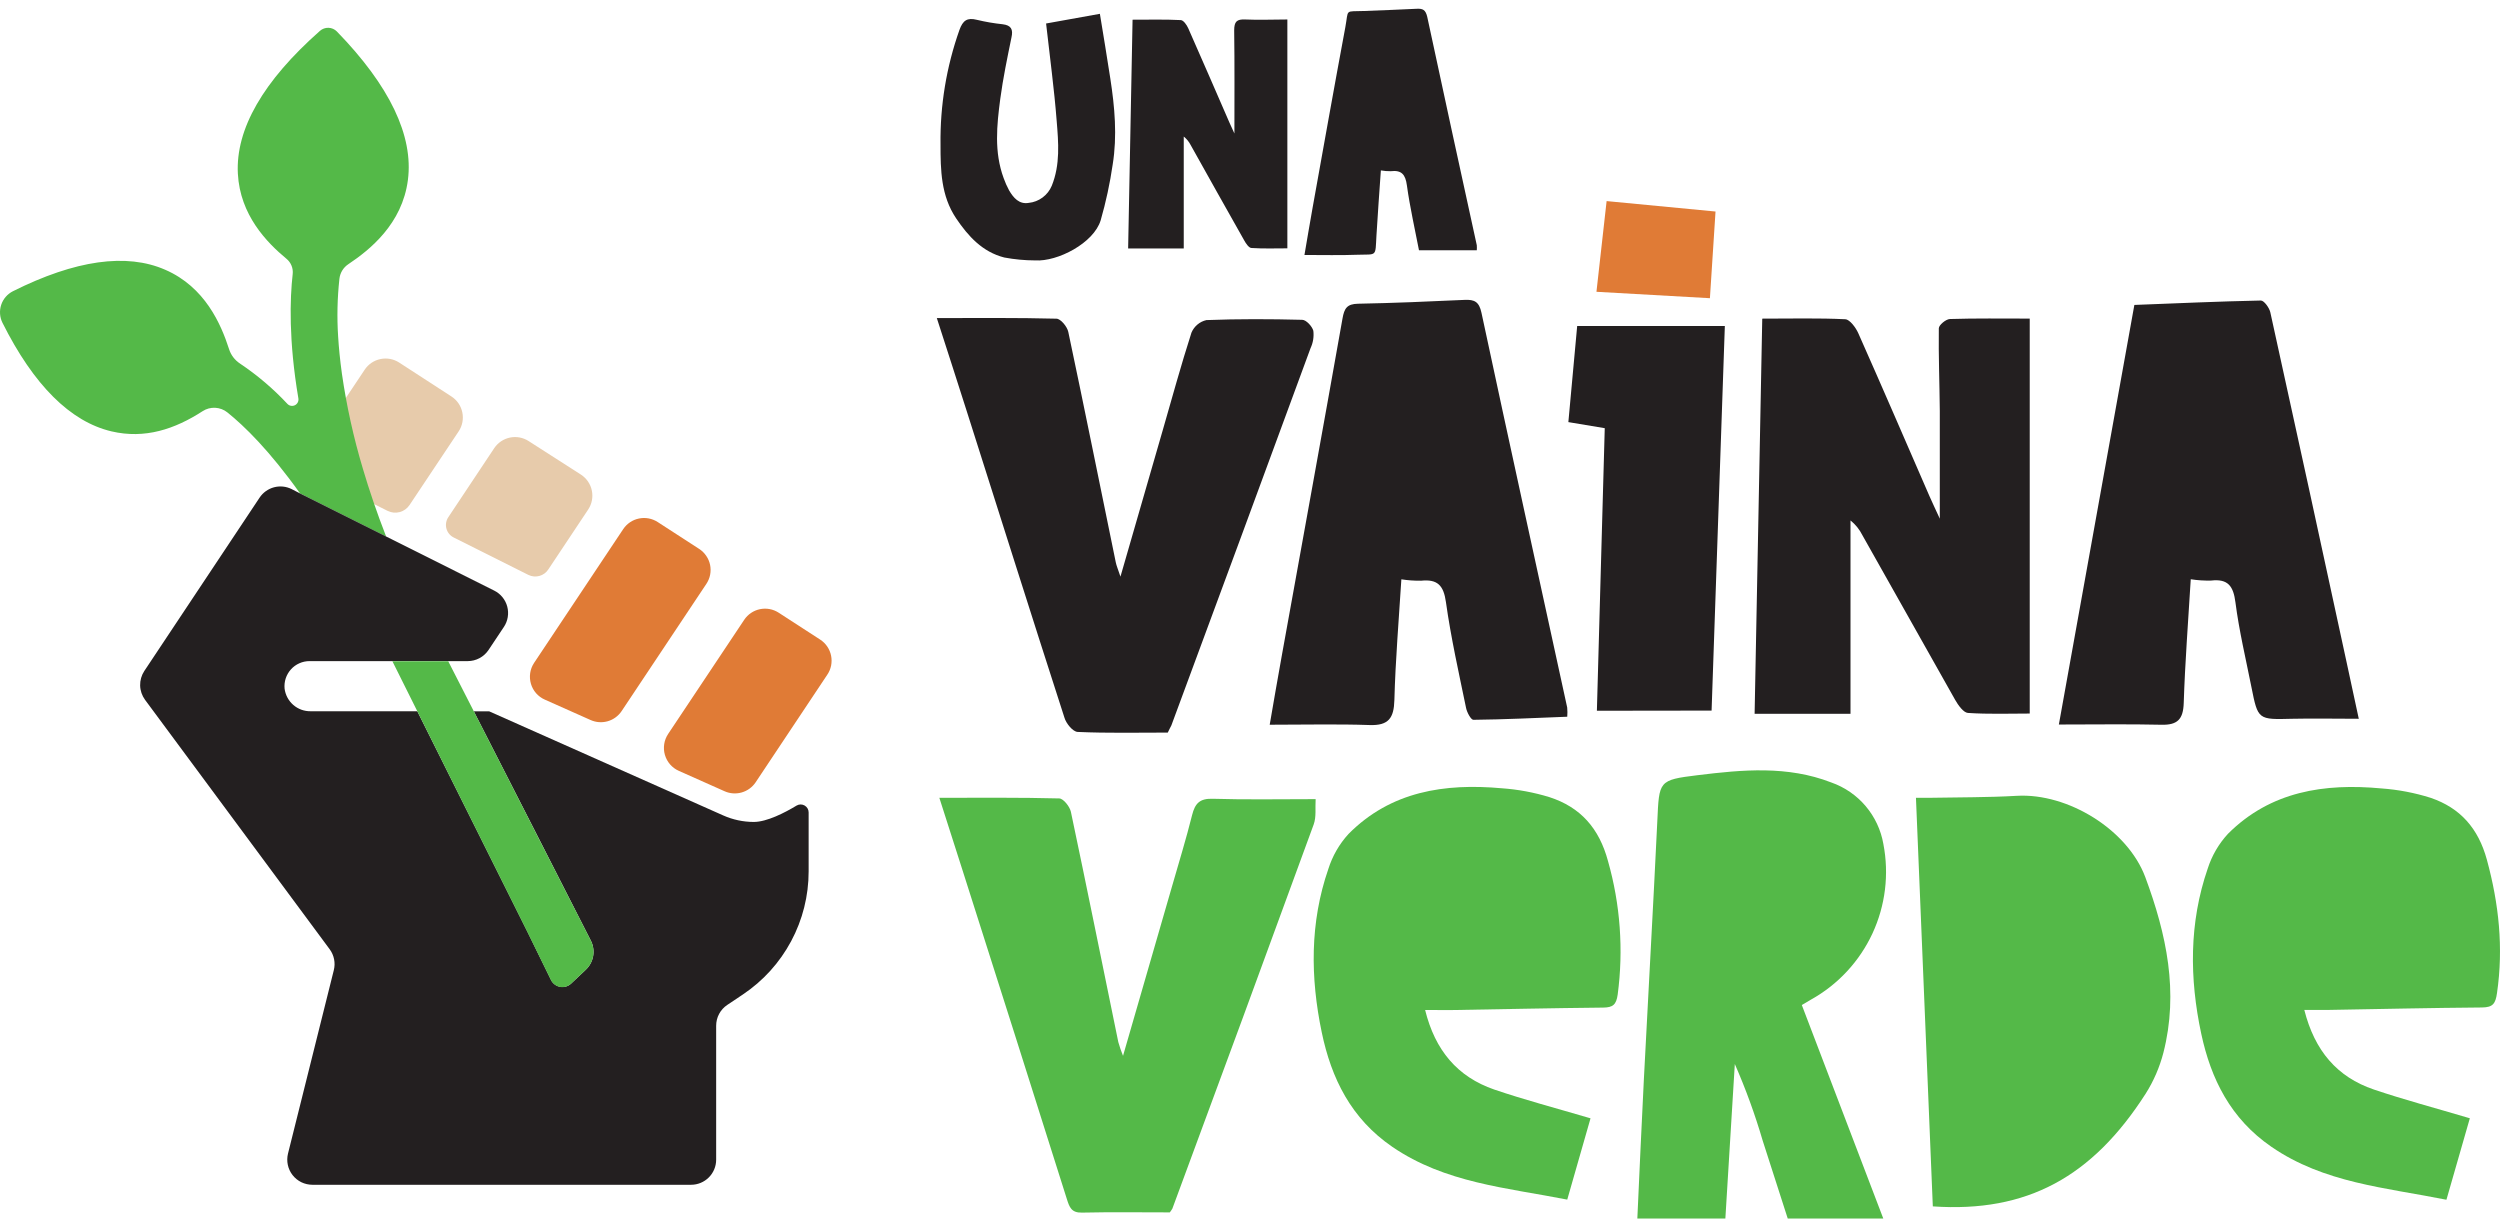 <svg xmlns="http://www.w3.org/2000/svg" width="110" height="54" viewBox="0 0 110 54" fill="none"><g id="Group 1"><path id="Vector" d="M18.02 22.221L20.181 18.98C20.262 18.859 20.318 18.722 20.345 18.579C20.373 18.436 20.372 18.288 20.342 18.145C20.313 18.002 20.255 17.867 20.173 17.746C20.09 17.626 19.985 17.523 19.862 17.444L17.561 15.951C17.318 15.794 17.023 15.739 16.739 15.799C16.455 15.857 16.206 16.026 16.046 16.267L15.053 17.757C15.256 19.171 15.564 20.568 15.974 21.937L17.054 22.478C17.219 22.56 17.408 22.58 17.586 22.532C17.764 22.485 17.918 22.374 18.02 22.221Z" fill="#E7CBAB"></path><path id="Vector_2" d="M15.323 11.627C16.269 10.995 17.698 9.857 17.948 7.918C18.199 5.978 17.146 3.775 14.821 1.384C14.724 1.286 14.594 1.228 14.456 1.223C14.318 1.218 14.183 1.266 14.079 1.357C11.58 3.564 10.363 5.681 10.466 7.64C10.562 9.46 11.731 10.662 12.604 11.386C12.703 11.466 12.779 11.57 12.827 11.688C12.875 11.806 12.893 11.934 12.878 12.061C12.756 13.14 12.697 14.979 13.129 17.531C13.139 17.59 13.129 17.651 13.102 17.705C13.075 17.758 13.032 17.802 12.978 17.829C12.924 17.856 12.864 17.865 12.804 17.855C12.745 17.846 12.691 17.817 12.649 17.774C12.024 17.104 11.323 16.508 10.562 15.998C10.33 15.846 10.158 15.619 10.076 15.354C9.724 14.265 9.022 12.631 7.271 11.87C5.567 11.123 3.311 11.442 0.569 12.814C0.325 12.937 0.139 13.152 0.053 13.412C-0.033 13.672 -0.014 13.955 0.108 14.201C1.48 16.943 3.093 18.552 4.904 18.98C6.376 19.326 7.691 18.883 8.916 18.091C9.08 17.984 9.274 17.932 9.47 17.942C9.666 17.953 9.853 18.024 10.006 18.147C10.748 18.743 11.858 19.822 13.204 21.713L16.99 23.608C16.576 22.543 16.24 21.551 15.968 20.629C15.558 19.261 15.249 17.863 15.045 16.449C14.959 15.833 14.907 15.282 14.878 14.809C14.823 13.963 14.842 13.113 14.934 12.269C14.948 12.14 14.99 12.016 15.057 11.905C15.124 11.794 15.215 11.699 15.323 11.627Z" fill="#54B948"></path><path id="Vector_3" d="M24.13 25.049L25.879 22.421C25.96 22.299 26.016 22.163 26.044 22.019C26.072 21.876 26.071 21.728 26.041 21.585C26.012 21.442 25.954 21.306 25.871 21.185C25.789 21.065 25.683 20.962 25.56 20.882L23.261 19.408C23.018 19.25 22.723 19.195 22.439 19.253C22.155 19.312 21.906 19.48 21.745 19.721L19.726 22.756C19.677 22.828 19.645 22.911 19.63 22.997C19.615 23.084 19.619 23.172 19.642 23.257C19.664 23.342 19.705 23.421 19.76 23.488C19.816 23.556 19.885 23.611 19.963 23.65L23.253 25.298C23.405 25.371 23.577 25.386 23.739 25.34C23.901 25.294 24.04 25.191 24.13 25.049Z" fill="#E7CBAB"></path><path id="Vector_4" d="M23.971 30.783L25.988 31.682C26.224 31.787 26.49 31.806 26.739 31.735C26.987 31.664 27.203 31.507 27.348 31.293L31.081 25.689C31.162 25.567 31.218 25.431 31.246 25.288C31.274 25.144 31.273 24.997 31.244 24.854C31.214 24.711 31.156 24.575 31.073 24.455C30.991 24.334 30.885 24.231 30.763 24.152L28.936 22.968C28.692 22.811 28.397 22.756 28.113 22.815C27.83 22.873 27.581 23.042 27.42 23.283L23.496 29.173C23.409 29.306 23.351 29.457 23.328 29.615C23.305 29.773 23.316 29.935 23.361 30.088C23.406 30.241 23.484 30.383 23.589 30.503C23.695 30.623 23.825 30.719 23.971 30.783Z" fill="#E07B36"></path><path id="Vector_5" d="M36.087 28.142L34.259 26.957C34.016 26.8 33.721 26.745 33.437 26.804C33.154 26.863 32.905 27.031 32.745 27.272L29.396 32.297C29.308 32.431 29.249 32.582 29.225 32.741C29.201 32.9 29.211 33.062 29.256 33.216C29.301 33.37 29.379 33.513 29.484 33.634C29.59 33.755 29.72 33.852 29.867 33.917L31.884 34.816C32.12 34.921 32.386 34.939 32.635 34.868C32.883 34.797 33.099 34.641 33.244 34.427L36.4 29.688C36.483 29.567 36.54 29.43 36.569 29.286C36.597 29.142 36.597 28.993 36.568 28.849C36.539 28.705 36.481 28.569 36.399 28.447C36.316 28.326 36.211 28.222 36.087 28.142Z" fill="#E07B36"></path><path id="Vector_6" d="M23.465 41.511L23.199 40.978L23.465 41.511Z" fill="black"></path><path id="Vector_7" d="M33.165 36.166C32.703 36.165 32.246 36.068 31.824 35.88L21.524 31.299H20.848C22.849 35.214 25.123 39.663 25.996 41.386C26.102 41.595 26.138 41.833 26.099 42.064C26.058 42.295 25.945 42.507 25.774 42.668L25.133 43.273C25.069 43.334 24.992 43.378 24.908 43.404C24.824 43.429 24.735 43.434 24.648 43.419C24.562 43.403 24.48 43.367 24.41 43.314C24.34 43.261 24.283 43.193 24.245 43.114L23.197 40.974L18.362 31.295H13.667C13.387 31.299 13.116 31.201 12.905 31.017C12.694 30.834 12.557 30.578 12.522 30.301C12.507 30.148 12.524 29.993 12.572 29.847C12.621 29.7 12.699 29.566 12.802 29.452C12.905 29.337 13.031 29.246 13.172 29.184C13.312 29.121 13.465 29.089 13.618 29.089H20.579C20.761 29.089 20.94 29.044 21.1 28.958C21.26 28.872 21.396 28.748 21.497 28.597L22.171 27.585C22.258 27.455 22.316 27.308 22.341 27.154C22.367 26.999 22.359 26.841 22.319 26.69C22.279 26.538 22.207 26.398 22.108 26.276C22.009 26.155 21.886 26.056 21.745 25.986L16.996 23.609L13.21 21.715L12.831 21.52C12.591 21.4 12.316 21.372 12.056 21.441C11.797 21.511 11.571 21.672 11.422 21.896L6.35 29.523C6.225 29.712 6.161 29.935 6.166 30.162C6.172 30.389 6.247 30.608 6.381 30.791L14.505 41.766C14.602 41.896 14.668 42.047 14.7 42.207C14.732 42.367 14.727 42.532 14.687 42.69L12.672 50.758C12.632 50.921 12.629 51.091 12.664 51.255C12.699 51.419 12.77 51.573 12.874 51.705C12.977 51.837 13.109 51.944 13.259 52.018C13.41 52.091 13.575 52.129 13.743 52.13H30.409C30.701 52.13 30.982 52.013 31.188 51.806C31.395 51.6 31.511 51.319 31.511 51.027V45.133C31.511 44.952 31.555 44.773 31.64 44.614C31.725 44.454 31.848 44.318 31.999 44.217L32.685 43.758C33.575 43.163 34.305 42.358 34.81 41.413C35.316 40.468 35.58 39.414 35.58 38.342V35.747C35.58 35.685 35.564 35.625 35.533 35.571C35.502 35.518 35.457 35.474 35.404 35.443C35.35 35.412 35.289 35.396 35.227 35.396C35.166 35.396 35.105 35.413 35.052 35.444C34.533 35.759 33.74 36.166 33.165 36.166Z" fill="#231F20"></path><path id="Vector_8" d="M25.998 41.388C25.123 39.673 22.851 35.216 20.85 31.302L19.723 29.097H17.266L23.191 40.982L24.239 43.121C24.277 43.2 24.334 43.269 24.404 43.322C24.474 43.375 24.556 43.411 24.642 43.426C24.729 43.442 24.818 43.437 24.902 43.411C24.986 43.386 25.063 43.341 25.127 43.281L25.766 42.678C25.94 42.517 26.056 42.304 26.098 42.072C26.14 41.839 26.104 41.599 25.998 41.388Z" fill="#54B948"></path><path id="Vector_9" d="M62.705 44.439C63.145 46.217 64.126 47.38 65.747 47.94C67.091 48.397 68.467 48.759 69.983 49.206L68.959 52.783C66.279 52.256 63.59 52.052 61.265 50.463C59.448 49.22 58.578 47.448 58.156 45.419C57.655 43.015 57.631 40.593 58.447 38.235C58.627 37.664 58.929 37.139 59.332 36.697C61.197 34.814 63.566 34.458 66.081 34.684C66.79 34.734 67.492 34.865 68.172 35.073C69.544 35.516 70.364 36.444 70.753 37.891C71.294 39.798 71.439 41.796 71.178 43.762C71.116 44.209 70.965 44.33 70.539 44.334C68.29 44.357 66.042 44.406 63.792 44.444C63.477 44.443 63.16 44.439 62.705 44.439Z" fill="#54B948"></path><path id="Vector_10" d="M101.39 44.438C101.844 46.23 102.828 47.389 104.452 47.94C105.799 48.395 107.173 48.758 108.673 49.204C108.335 50.385 107.997 51.556 107.643 52.789C104.952 52.25 102.258 52.056 99.936 50.455C98.148 49.223 97.281 47.479 96.854 45.481C96.335 43.051 96.317 40.604 97.138 38.222C97.32 37.651 97.625 37.127 98.031 36.687C99.905 34.814 102.274 34.456 104.787 34.691C105.522 34.744 106.248 34.883 106.951 35.105C108.252 35.549 109.046 36.446 109.423 37.829C109.952 39.774 110.158 41.702 109.868 43.695C109.802 44.158 109.69 44.325 109.208 44.329C106.932 44.347 104.656 44.399 102.381 44.438C102.091 44.442 101.802 44.438 101.39 44.438Z" fill="#54B948"></path><path id="Vector_11" d="M82.864 53.614H78.66C78.295 52.48 77.922 51.33 77.556 50.181C77.22 49.035 76.811 47.911 76.332 46.817C76.194 49.07 76.056 51.322 75.916 53.616H72.043C72.138 51.56 72.226 49.531 72.329 47.516C72.523 43.719 72.741 39.929 72.922 36.127C73.005 34.36 72.968 34.32 74.696 34.108C76.666 33.866 78.645 33.68 80.575 34.428C81.163 34.634 81.686 34.993 82.089 35.469C82.492 35.945 82.761 36.52 82.868 37.134C83.126 38.465 82.958 39.845 82.387 41.074C81.815 42.304 80.87 43.322 79.686 43.981C79.574 44.045 79.461 44.114 79.28 44.221L82.864 53.614Z" fill="#54B948"></path><path id="Vector_12" d="M85.044 53.081C84.797 47.09 84.552 41.163 84.302 35.103C84.43 35.103 84.679 35.103 84.927 35.103C86.2 35.078 87.473 35.09 88.742 35.016C90.985 34.888 93.614 36.504 94.394 38.597C95.324 41.1 95.874 43.654 95.188 46.325C95.023 46.959 94.761 47.565 94.411 48.119C92.069 51.776 89.195 53.367 85.044 53.081Z" fill="#54B948"></path><path id="Vector_13" d="M41.331 35.103C43.163 35.103 44.885 35.086 46.605 35.131C46.785 35.131 47.067 35.487 47.118 35.714C47.831 39.089 48.511 42.47 49.205 45.85C49.263 46.056 49.333 46.259 49.413 46.457C50.169 43.845 50.874 41.412 51.576 38.976C51.875 37.938 52.192 36.905 52.452 35.864C52.581 35.352 52.785 35.127 53.362 35.146C54.817 35.191 56.277 35.162 57.888 35.162C57.863 35.551 57.925 35.94 57.802 36.276C55.742 41.916 53.669 47.551 51.584 53.18C51.55 53.238 51.513 53.293 51.471 53.345C50.2 53.345 48.902 53.326 47.606 53.355C47.137 53.367 47.054 53.11 46.941 52.756C45.42 47.936 43.891 43.118 42.355 38.303C42.026 37.278 41.698 36.255 41.331 35.103Z" fill="#54B948"></path><path id="Vector_14" d="M54.314 5.874C54.314 4.364 54.325 2.853 54.304 1.341C54.304 0.952 54.415 0.838 54.796 0.857C55.392 0.886 55.991 0.857 56.644 0.857V10.927C56.131 10.927 55.598 10.947 55.068 10.912C54.953 10.912 54.821 10.717 54.745 10.577C53.954 9.182 53.173 7.782 52.39 6.383C52.316 6.238 52.212 6.11 52.085 6.008V10.933H49.638C49.702 7.585 49.766 4.247 49.833 0.867C50.577 0.867 51.267 0.849 51.951 0.884C52.069 0.884 52.217 1.096 52.281 1.24C52.893 2.621 53.492 4.008 54.094 5.391C54.166 5.557 54.244 5.72 54.314 5.874Z" fill="#231F20"></path><path id="Vector_15" d="M46.028 1.034L48.395 0.608C48.554 1.592 48.713 2.52 48.853 3.45C49.048 4.708 49.162 5.979 48.958 7.241C48.838 8.069 48.661 8.888 48.43 9.692C48.126 10.696 46.531 11.52 45.548 11.458C45.091 11.457 44.636 11.414 44.187 11.33C43.229 11.085 42.602 10.398 42.069 9.606C41.399 8.61 41.383 7.478 41.383 6.354C41.361 4.639 41.643 2.934 42.215 1.318C42.366 0.9 42.555 0.764 42.982 0.872C43.355 0.962 43.734 1.027 44.115 1.067C44.492 1.112 44.586 1.293 44.504 1.651C44.321 2.545 44.133 3.444 44.012 4.348C43.859 5.516 43.736 6.683 44.16 7.836C44.226 8.022 44.306 8.202 44.399 8.375C44.593 8.706 44.842 8.999 45.262 8.927C45.484 8.905 45.695 8.823 45.874 8.69C46.053 8.557 46.193 8.379 46.278 8.173C46.655 7.241 46.572 6.274 46.494 5.323C46.385 3.911 46.191 2.504 46.028 1.034Z" fill="#231F20"></path><path id="Vector_16" d="M57.396 11.219C57.511 10.548 57.626 9.857 57.748 9.176C58.226 6.519 58.698 3.86 59.194 1.201C59.347 0.374 59.147 0.52 60.035 0.483C60.801 0.45 61.569 0.427 62.334 0.386C62.6 0.373 62.723 0.427 62.797 0.734C63.512 4.088 64.249 7.439 64.979 10.791C64.984 10.864 64.984 10.938 64.979 11.011H62.435C62.26 10.095 62.037 9.13 61.903 8.153C61.837 7.673 61.668 7.476 61.19 7.533C61.045 7.535 60.901 7.523 60.758 7.498C60.694 8.459 60.618 9.412 60.564 10.365C60.51 11.318 60.599 11.182 59.734 11.209C58.98 11.238 58.216 11.219 57.396 11.219Z" fill="#231F20"></path><path id="Vector_17" d="M77.203 31.406C77.315 25.588 77.426 19.842 77.539 14.02C78.823 14.02 80.013 13.989 81.196 14.047C81.391 14.059 81.655 14.413 81.766 14.664C82.825 17.047 83.857 19.441 84.898 21.834C85.023 22.118 85.157 22.4 85.351 22.822C85.351 21.143 85.351 19.614 85.351 18.085C85.341 16.872 85.291 15.66 85.308 14.446C85.308 14.302 85.621 14.043 85.796 14.037C86.933 14.001 88.072 14.018 89.308 14.018V31.396C88.425 31.396 87.504 31.431 86.587 31.369C86.393 31.355 86.158 31.027 86.027 30.795C84.667 28.385 83.307 25.967 81.946 23.551C81.821 23.299 81.642 23.076 81.422 22.9V31.406H77.203Z" fill="#231F20"></path><path id="Vector_18" d="M51.382 32.234C50.064 32.234 48.739 32.264 47.417 32.205C47.205 32.196 46.906 31.83 46.834 31.573C45.386 27.09 43.97 22.596 42.541 18.105C42.114 16.759 41.678 15.416 41.22 13.995C43.041 13.995 44.762 13.977 46.482 14.022C46.667 14.022 46.956 14.37 47.005 14.605C47.72 17.98 48.4 21.363 49.094 24.742C49.123 24.89 49.187 25.029 49.3 25.372C49.955 23.106 50.556 21.028 51.154 18.953C51.57 17.512 51.966 16.062 52.425 14.634C52.483 14.497 52.573 14.376 52.687 14.28C52.801 14.184 52.937 14.117 53.082 14.084C54.485 14.03 55.892 14.035 57.297 14.072C57.472 14.072 57.734 14.358 57.787 14.555C57.818 14.816 57.776 15.081 57.664 15.319C55.63 20.855 53.589 26.389 51.539 31.921C51.494 32.009 51.444 32.1 51.382 32.234Z" fill="#231F20"></path><path id="Vector_19" d="M68.959 31.536C67.564 31.59 66.198 31.657 64.829 31.672C64.721 31.672 64.546 31.345 64.507 31.149C64.188 29.602 63.84 28.056 63.621 26.492C63.518 25.751 63.246 25.477 62.529 25.551C62.238 25.555 61.947 25.535 61.66 25.49C61.549 27.282 61.399 29.04 61.353 30.801C61.331 31.594 61.1 31.931 60.264 31.902C58.842 31.853 57.416 31.888 55.867 31.888C56.04 30.892 56.218 29.842 56.409 28.793C57.297 23.868 58.197 18.943 59.071 14.01C59.149 13.569 59.266 13.374 59.753 13.364C61.318 13.335 62.88 13.267 64.443 13.195C64.878 13.174 65.082 13.277 65.185 13.763C66.425 19.558 67.698 25.345 68.957 31.133C68.969 31.267 68.97 31.402 68.959 31.536Z" fill="#231F20"></path><path id="Vector_20" d="M96.393 25.487C96.28 27.36 96.141 29.15 96.084 30.933C96.061 31.651 95.808 31.906 95.103 31.889C93.651 31.855 92.198 31.879 90.59 31.879C91.685 25.784 92.792 19.63 93.912 13.417C95.785 13.345 97.631 13.262 99.479 13.223C99.619 13.223 99.85 13.542 99.895 13.746C101.022 18.863 102.139 23.985 103.245 29.113C103.411 29.879 103.574 30.645 103.786 31.626C102.738 31.626 101.798 31.605 100.859 31.626C99.353 31.665 99.351 31.677 99.063 30.233C98.817 28.994 98.521 27.759 98.36 26.508C98.269 25.788 98.033 25.458 97.287 25.545C96.988 25.552 96.689 25.533 96.393 25.487Z" fill="#231F20"></path><path id="Vector_21" d="M72.383 14.158L72.298 13.989L72.383 14.158Z" fill="#231F20"></path><path id="Vector_22" d="M72.383 14.158L72.298 13.989L72.383 14.158Z" fill="#231F20"></path><path id="Vector_23" d="M70.263 31.273C70.38 27.068 70.494 22.974 70.609 18.84L69.008 18.573C69.138 17.169 69.268 15.769 69.396 14.343H75.893C75.698 20.005 75.504 25.613 75.31 31.266L70.263 31.273Z" fill="#231F20"></path><path id="Vector_24" d="M75.236 13.121L70.244 12.839C70.397 11.468 70.541 10.186 70.691 8.848L75.483 9.307C75.401 10.585 75.324 11.771 75.236 13.121Z" fill="#E07B36"></path></g></svg>